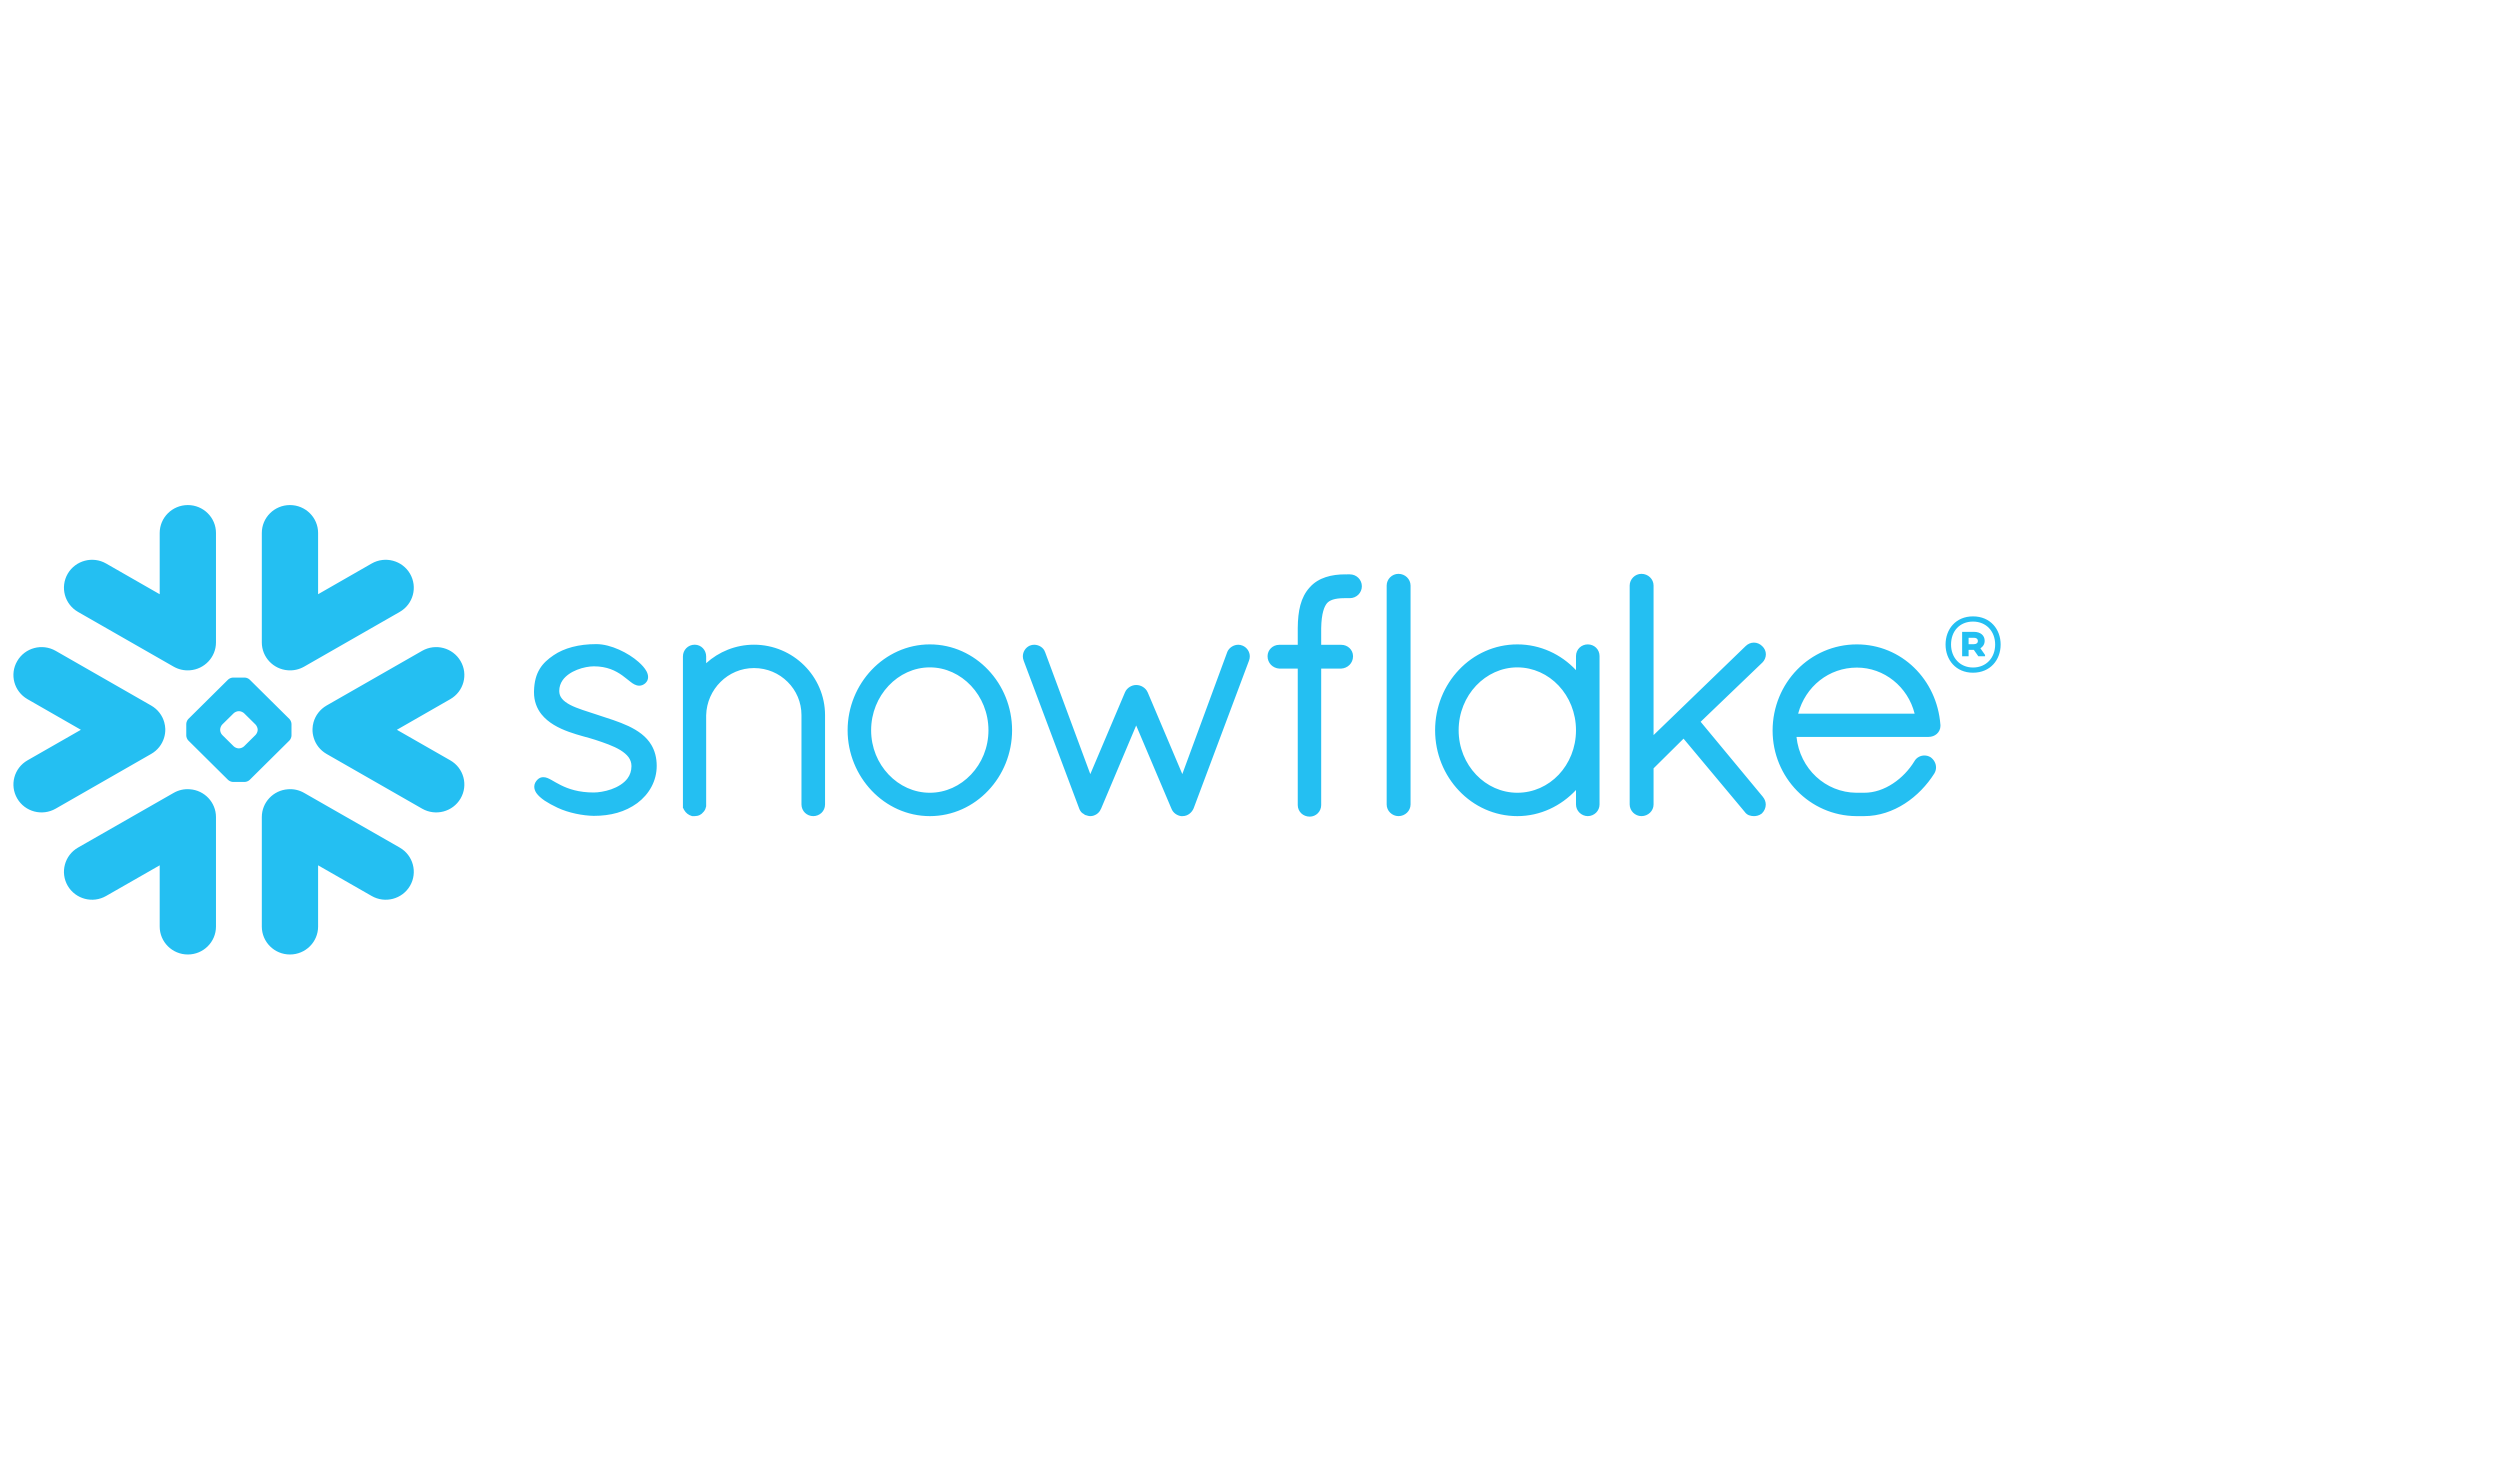 <svg width="238" height="140" viewBox="0 0 238 140" fill="none" xmlns="http://www.w3.org/2000/svg">
<g clip-path="url(#clip0_43318_12676)">
<path fill-rule="evenodd" clip-rule="evenodd" d="M118.304 61.47L118.298 61.467C118.298 61.467 118.295 61.465 118.291 61.465C118.163 61.409 118.021 61.38 117.886 61.38C117.667 61.381 117.458 61.446 117.273 61.56C117.087 61.678 116.928 61.849 116.837 62.063V62.069L112.556 73.691L109.256 65.901L109.251 65.898C109.159 65.68 108.992 65.512 108.804 65.394C108.614 65.277 108.394 65.212 108.164 65.212C107.939 65.212 107.728 65.282 107.544 65.396C107.363 65.513 107.198 65.68 107.105 65.898L107.103 65.901L103.797 73.696L99.493 62.079H99.49C99.415 61.854 99.262 61.679 99.08 61.564C98.895 61.446 98.679 61.381 98.456 61.38C98.313 61.38 98.17 61.409 98.035 61.465H98.028L98.023 61.47C97.621 61.656 97.376 62.053 97.375 62.487C97.375 62.623 97.403 62.759 97.455 62.893H97.453L102.748 76.995V77C102.79 77.105 102.848 77.209 102.933 77.311C102.995 77.384 103.086 77.445 103.181 77.497C103.198 77.514 103.225 77.537 103.266 77.563C103.31 77.59 103.367 77.609 103.425 77.619C103.519 77.65 103.645 77.695 103.812 77.695C104.027 77.695 104.226 77.619 104.404 77.505C104.57 77.395 104.719 77.229 104.801 77.016L104.815 77.005L108.164 69.067L111.516 76.973H111.518C111.595 77.183 111.732 77.349 111.889 77.466C112.056 77.59 112.242 77.666 112.439 77.695H112.58C112.714 77.695 112.844 77.67 112.954 77.627C113.069 77.584 113.162 77.525 113.239 77.468C113.418 77.332 113.557 77.144 113.642 76.937V76.933L118.904 62.893C118.955 62.759 118.981 62.625 118.981 62.489C118.981 62.059 118.724 61.649 118.304 61.47ZM94.101 69.521C94.101 67.865 93.46 66.365 92.44 65.282C91.415 64.197 90.026 63.534 88.519 63.534C87.009 63.534 85.618 64.197 84.595 65.282C83.572 66.365 82.931 67.865 82.931 69.521C82.931 71.175 83.572 72.661 84.595 73.737C85.618 74.818 87.009 75.47 88.519 75.47C90.026 75.47 91.42 74.818 92.44 73.737C93.46 72.661 94.101 71.175 94.101 69.521ZM94.072 63.772C95.487 65.261 96.349 67.305 96.351 69.521C96.349 71.736 95.487 73.778 94.072 75.267C92.667 76.755 90.703 77.695 88.521 77.695C86.357 77.695 84.391 76.755 82.981 75.267C81.568 73.778 80.693 71.736 80.693 69.521C80.693 67.305 81.568 65.261 82.981 63.772C84.391 62.286 86.357 61.346 88.521 61.346C90.703 61.346 92.667 62.286 94.072 63.772ZM71.78 61.375C70.025 61.375 68.422 62.053 67.226 63.136V62.489C67.224 62.191 67.113 61.914 66.917 61.71C66.728 61.509 66.446 61.375 66.138 61.375C65.819 61.375 65.531 61.502 65.331 61.708C65.133 61.91 65.015 62.191 65.015 62.489V76.919L65.061 76.964L65.063 76.972C65.075 77.019 65.106 77.071 65.138 77.123C65.291 77.389 65.541 77.592 65.851 77.681L65.896 77.695H66.138C66.299 77.695 66.462 77.662 66.616 77.59C66.745 77.529 66.864 77.43 66.961 77.304L66.964 77.306C66.976 77.294 66.979 77.279 66.993 77.268C66.998 77.265 67.003 77.26 67.007 77.255C67.067 77.178 67.116 77.1 67.147 77.027C67.18 76.94 67.2 76.859 67.216 76.796L67.226 76.755V68.09C67.259 66.851 67.773 65.731 68.598 64.916C69.416 64.102 70.539 63.599 71.78 63.599C73.042 63.599 74.167 64.102 74.983 64.916C75.803 65.728 76.3 66.846 76.3 68.079V76.588C76.3 76.897 76.434 77.186 76.637 77.383C76.844 77.579 77.126 77.695 77.421 77.695C77.721 77.695 78.003 77.579 78.208 77.383C78.418 77.186 78.544 76.897 78.544 76.588V68.079C78.544 64.407 75.521 61.38 71.78 61.375ZM182.274 67.943C181.636 65.377 179.365 63.549 176.773 63.554C174.117 63.554 171.877 65.343 171.182 67.943H182.274ZM184.73 68.993V69.104C184.73 69.412 184.591 69.689 184.379 69.872C184.171 70.054 183.899 70.15 183.605 70.154H171.027C171.347 73.199 173.798 75.446 176.722 75.47H177.465C178.434 75.473 179.377 75.141 180.206 74.592C181.037 74.049 181.756 73.288 182.262 72.452C182.365 72.273 182.515 72.138 182.678 72.054C182.844 71.964 183.024 71.923 183.203 71.923C183.402 71.923 183.599 71.974 183.771 72.078L183.784 72.083L183.798 72.093C184.113 72.323 184.31 72.673 184.31 73.058C184.31 73.253 184.258 73.452 184.15 73.632L184.147 73.638L184.144 73.642C183.441 74.751 182.483 75.762 181.345 76.496C180.205 77.23 178.883 77.695 177.465 77.695H176.711C174.504 77.68 172.509 76.755 171.071 75.276C169.634 73.802 168.752 71.776 168.752 69.552C168.752 67.288 169.643 65.234 171.09 63.748C172.537 62.264 174.547 61.346 176.773 61.346C178.899 61.346 180.808 62.184 182.221 63.556C183.637 64.928 184.56 66.834 184.725 68.978L184.73 68.993ZM133.131 54.63C132.824 54.63 132.544 54.757 132.343 54.958C132.139 55.157 132.011 55.438 132.011 55.742V76.588C132.011 76.891 132.139 77.17 132.343 77.367C132.544 77.564 132.824 77.695 133.131 77.695C133.766 77.695 134.281 77.199 134.285 76.588V55.742C134.281 55.128 133.766 54.63 133.131 54.63ZM59.828 69.123C58.923 68.7 57.896 68.386 56.872 68.05C55.929 67.734 54.972 67.465 54.29 67.111C53.947 66.929 53.68 66.737 53.507 66.522C53.33 66.306 53.245 66.086 53.239 65.787C53.241 65.377 53.361 65.047 53.563 64.755C53.87 64.318 54.384 63.978 54.947 63.758C55.502 63.538 56.103 63.434 56.534 63.434C57.805 63.436 58.61 63.856 59.227 64.29C59.532 64.51 59.789 64.733 60.032 64.916C60.157 65.012 60.274 65.099 60.41 65.163C60.538 65.226 60.689 65.277 60.853 65.277C60.958 65.277 61.063 65.258 61.158 65.217C61.259 65.177 61.347 65.119 61.431 65.047C61.513 64.971 61.584 64.879 61.633 64.777C61.678 64.671 61.698 64.563 61.698 64.456C61.698 64.258 61.635 64.073 61.544 63.899C61.374 63.593 61.114 63.301 60.781 63.009C60.288 62.573 59.636 62.158 58.935 61.846C58.232 61.533 57.478 61.32 56.76 61.32C55.096 61.32 53.706 61.694 52.696 62.383C52.17 62.743 51.707 63.138 51.38 63.682C51.047 64.228 50.862 64.901 50.838 65.777C50.836 65.816 50.836 65.855 50.836 65.894C50.833 66.744 51.109 67.445 51.542 67.993C52.201 68.821 53.178 69.315 54.136 69.665C55.093 70.015 56.049 70.224 56.652 70.425C57.502 70.706 58.406 71.01 59.064 71.414C59.391 71.619 59.657 71.839 59.837 72.083C60.012 72.333 60.111 72.591 60.115 72.918V72.942C60.113 73.414 59.973 73.785 59.741 74.103C59.391 74.576 58.81 74.922 58.193 75.141C57.578 75.356 56.938 75.446 56.527 75.446C55.075 75.446 54.103 75.1 53.399 74.751C53.046 74.576 52.76 74.402 52.501 74.256C52.372 74.186 52.252 74.121 52.125 74.07C52.002 74.02 51.87 73.987 51.721 73.987C51.63 73.987 51.531 74.002 51.44 74.038C51.347 74.077 51.263 74.132 51.193 74.198C51.095 74.292 51.01 74.397 50.95 74.518C50.891 74.639 50.862 74.766 50.862 74.898C50.862 75.116 50.944 75.315 51.061 75.495C51.244 75.755 51.514 75.988 51.849 76.221C52.195 76.45 52.609 76.677 53.085 76.9C54.141 77.395 55.495 77.653 56.524 77.67H56.527C58.126 77.67 59.508 77.304 60.672 76.454V76.453H60.673C61.811 75.602 62.519 74.339 62.519 72.913C62.519 72.129 62.334 71.464 62.01 70.92C61.522 70.096 60.728 69.552 59.828 69.123ZM150.035 69.521C150.035 67.85 149.399 66.351 148.383 65.27C147.367 64.192 145.975 63.538 144.452 63.534C142.939 63.534 141.551 64.192 140.527 65.27C139.508 66.351 138.863 67.85 138.863 69.521C138.863 71.191 139.508 72.678 140.527 73.751C141.546 74.824 142.939 75.47 144.452 75.47C145.979 75.47 147.373 74.824 148.387 73.754C149.399 72.678 150.035 71.192 150.035 69.521ZM151.942 61.656C152.149 61.854 152.277 62.142 152.277 62.453V76.588C152.277 76.891 152.146 77.17 151.948 77.367C151.746 77.564 151.466 77.695 151.157 77.695C150.85 77.695 150.567 77.564 150.368 77.367C150.166 77.17 150.035 76.891 150.035 76.588V75.208C148.625 76.72 146.644 77.695 144.452 77.695C142.27 77.695 140.305 76.765 138.897 75.276C137.485 73.793 136.622 71.751 136.622 69.521C136.622 67.29 137.485 65.246 138.897 63.762C140.305 62.274 142.27 61.346 144.452 61.346C146.642 61.346 148.625 62.293 150.035 63.797V62.453C150.035 62.142 150.165 61.854 150.372 61.656C150.579 61.46 150.859 61.346 151.157 61.346C151.455 61.346 151.738 61.46 151.942 61.656ZM167.768 63.089C167.99 62.87 168.111 62.578 168.111 62.29C168.111 62.006 167.99 61.721 167.765 61.516H167.768C167.765 61.509 167.76 61.509 167.76 61.509C167.759 61.504 167.755 61.502 167.755 61.502H167.751C167.536 61.291 167.258 61.176 166.972 61.176C166.682 61.176 166.399 61.295 166.184 61.509L157.419 69.981V55.742C157.419 55.128 156.902 54.63 156.265 54.63C155.959 54.63 155.678 54.757 155.478 54.958C155.279 55.157 155.145 55.438 155.145 55.742V76.588C155.145 76.891 155.279 77.17 155.478 77.367C155.678 77.564 155.959 77.695 156.265 77.695C156.902 77.695 157.419 77.199 157.419 76.588V73.147L160.274 70.32L166.092 77.283C166.2 77.442 166.35 77.553 166.498 77.611C166.666 77.674 166.828 77.695 166.973 77.695C167.174 77.695 167.458 77.653 167.706 77.459L167.72 77.451L167.735 77.436C167.967 77.207 168.1 76.905 168.1 76.595C168.1 76.336 168.002 76.07 167.822 75.858V75.854L161.901 68.713L167.763 63.089H167.768ZM128.507 54.679H128.256C128.223 54.679 128.192 54.683 128.157 54.684C128.126 54.683 128.093 54.679 128.062 54.679C127.415 54.679 126.788 54.752 126.202 54.946C125.624 55.136 125.092 55.451 124.677 55.929V55.927L124.674 55.929V55.93C124.248 56.401 123.967 56.964 123.795 57.604C123.624 58.246 123.553 58.971 123.546 59.794V61.387H121.775C121.161 61.39 120.672 61.878 120.672 62.468C120.669 62.786 120.794 63.079 120.995 63.29C121.2 63.497 121.48 63.633 121.789 63.65H123.546V76.614V76.644C123.546 76.949 123.673 77.229 123.881 77.43C124.087 77.627 124.375 77.744 124.688 77.744C125.285 77.742 125.775 77.259 125.777 76.644V63.65H127.681C127.988 63.633 128.27 63.505 128.473 63.3C128.68 63.094 128.807 62.805 128.807 62.492V62.45C128.801 61.866 128.308 61.387 127.692 61.387H125.777V59.8C125.789 59.098 125.862 58.573 125.968 58.191C126.07 57.806 126.212 57.565 126.339 57.415C126.461 57.282 126.624 57.172 126.885 57.083C127.15 56.998 127.515 56.944 128.008 56.944H128.066C128.096 56.944 128.126 56.939 128.154 56.939C128.188 56.939 128.221 56.944 128.256 56.944H128.4H128.507C129.139 56.944 129.649 56.437 129.649 55.811C129.649 55.186 129.139 54.679 128.507 54.679ZM15.614 70.257C15.705 69.972 15.743 69.68 15.736 69.392C15.726 69.183 15.698 68.973 15.638 68.764C15.458 68.114 15.031 67.535 14.392 67.168L5.297 61.959C4.013 61.227 2.377 61.662 1.64 62.934C0.896 64.204 1.335 65.826 2.618 66.561L7.701 69.476L2.618 72.384C1.335 73.119 0.897 74.742 1.64 76.017C2.377 77.286 4.013 77.719 5.297 76.986L14.392 71.774C15.006 71.424 15.422 70.873 15.614 70.257ZM18.082 75.139C17.56 75.094 17.017 75.203 16.528 75.485L7.426 80.691C6.146 81.425 5.708 83.057 6.447 84.328C7.19 85.597 8.825 86.034 10.104 85.295L15.203 82.378V88.208C15.203 89.677 16.401 90.868 17.884 90.868C19.359 90.868 20.561 89.677 20.561 88.208V77.786C20.561 76.386 19.467 75.237 18.082 75.139ZM27.403 63.811C27.924 63.853 28.466 63.743 28.955 63.464L38.055 58.253C39.337 57.518 39.772 55.895 39.035 54.619C38.296 53.35 36.659 52.914 35.379 53.648L30.283 56.57V50.737C30.283 49.273 29.085 48.082 27.602 48.082C26.12 48.082 24.925 49.273 24.925 50.737V61.16C24.925 62.558 26.015 63.709 27.403 63.811ZM7.426 58.253L16.528 63.464C17.017 63.743 17.56 63.853 18.082 63.811C19.467 63.709 20.561 62.558 20.561 61.16V50.737C20.561 49.273 19.359 48.082 17.884 48.082C16.401 48.082 15.203 49.273 15.203 50.737V56.57L10.104 53.648C8.825 52.914 7.19 53.35 6.447 54.619C5.708 55.895 6.146 57.518 7.426 58.253ZM24.531 69.455C24.531 69.303 24.438 69.092 24.33 68.98L23.235 67.899C23.127 67.792 22.914 67.704 22.762 67.704H22.719C22.566 67.704 22.354 67.792 22.248 67.899L21.152 68.98C21.043 69.092 20.959 69.303 20.959 69.455V69.496C20.959 69.646 21.043 69.855 21.152 69.965L22.248 71.049C22.355 71.157 22.566 71.245 22.719 71.245H22.762C22.914 71.245 23.127 71.157 23.235 71.049L24.33 69.965C24.438 69.855 24.531 69.646 24.531 69.496V69.455ZM27.554 70.495L23.771 74.243C23.663 74.353 23.454 74.442 23.297 74.442H23.022H22.463H22.184C22.031 74.442 21.819 74.353 21.709 74.243L17.928 70.495C17.82 70.389 17.733 70.177 17.733 70.027V69.749V69.195V68.922C17.733 68.769 17.82 68.556 17.928 68.449L21.709 64.702C21.819 64.591 22.031 64.505 22.184 64.505H22.463H23.022H23.297C23.451 64.505 23.663 64.591 23.771 64.702L27.554 68.449C27.662 68.556 27.75 68.769 27.75 68.922V69.195V69.749V70.027C27.75 70.177 27.662 70.389 27.554 70.495ZM38.055 80.691L28.955 75.485C28.466 75.203 27.924 75.094 27.403 75.139C26.015 75.237 24.925 76.386 24.925 77.786V88.208C24.925 89.677 26.12 90.868 27.602 90.868C29.085 90.868 30.283 89.677 30.283 88.208V82.378L35.379 85.295C36.659 86.034 38.296 85.597 39.035 84.328C39.772 83.057 39.337 81.425 38.055 80.691ZM42.866 66.561L37.783 69.476L42.866 72.384C44.15 73.119 44.588 74.742 43.846 76.017C43.106 77.286 41.468 77.719 40.188 76.986L31.087 71.774C30.48 71.424 30.058 70.873 29.872 70.257C29.783 69.972 29.741 69.68 29.752 69.392C29.757 69.183 29.788 68.973 29.846 68.764C30.028 68.114 30.455 67.535 31.087 67.168L40.188 61.959C41.468 61.227 43.106 61.662 43.846 62.934C44.588 64.204 44.15 65.826 42.866 66.561ZM190.461 61.361C190.461 62.822 189.475 64.042 187.828 64.042C186.191 64.042 185.217 62.81 185.217 61.361C185.217 59.899 186.191 58.679 187.828 58.679C189.475 58.679 190.461 59.899 190.461 61.361ZM189.939 61.361C189.939 60.118 189.104 59.174 187.828 59.174C186.574 59.174 185.739 60.071 185.739 61.361C185.739 62.592 186.574 63.547 187.828 63.547C189.104 63.547 189.939 62.603 189.939 61.361ZM186.795 60.152H187.92C188.535 60.152 188.94 60.486 188.94 61.003C188.94 61.326 188.779 61.567 188.534 61.717L188.977 62.35V62.477H188.337L187.908 61.867H187.41V62.477H186.795V60.152ZM187.908 60.716H187.41V61.326H187.908C188.14 61.326 188.292 61.222 188.292 61.027C188.292 60.819 188.152 60.716 187.908 60.716Z" fill="#24BFF2"/>
</g>
<defs>
<clipPath id="clip0_43318_12676">
<rect width="238" height="140" fill="white"/>
</clipPath>
</defs>
</svg>
